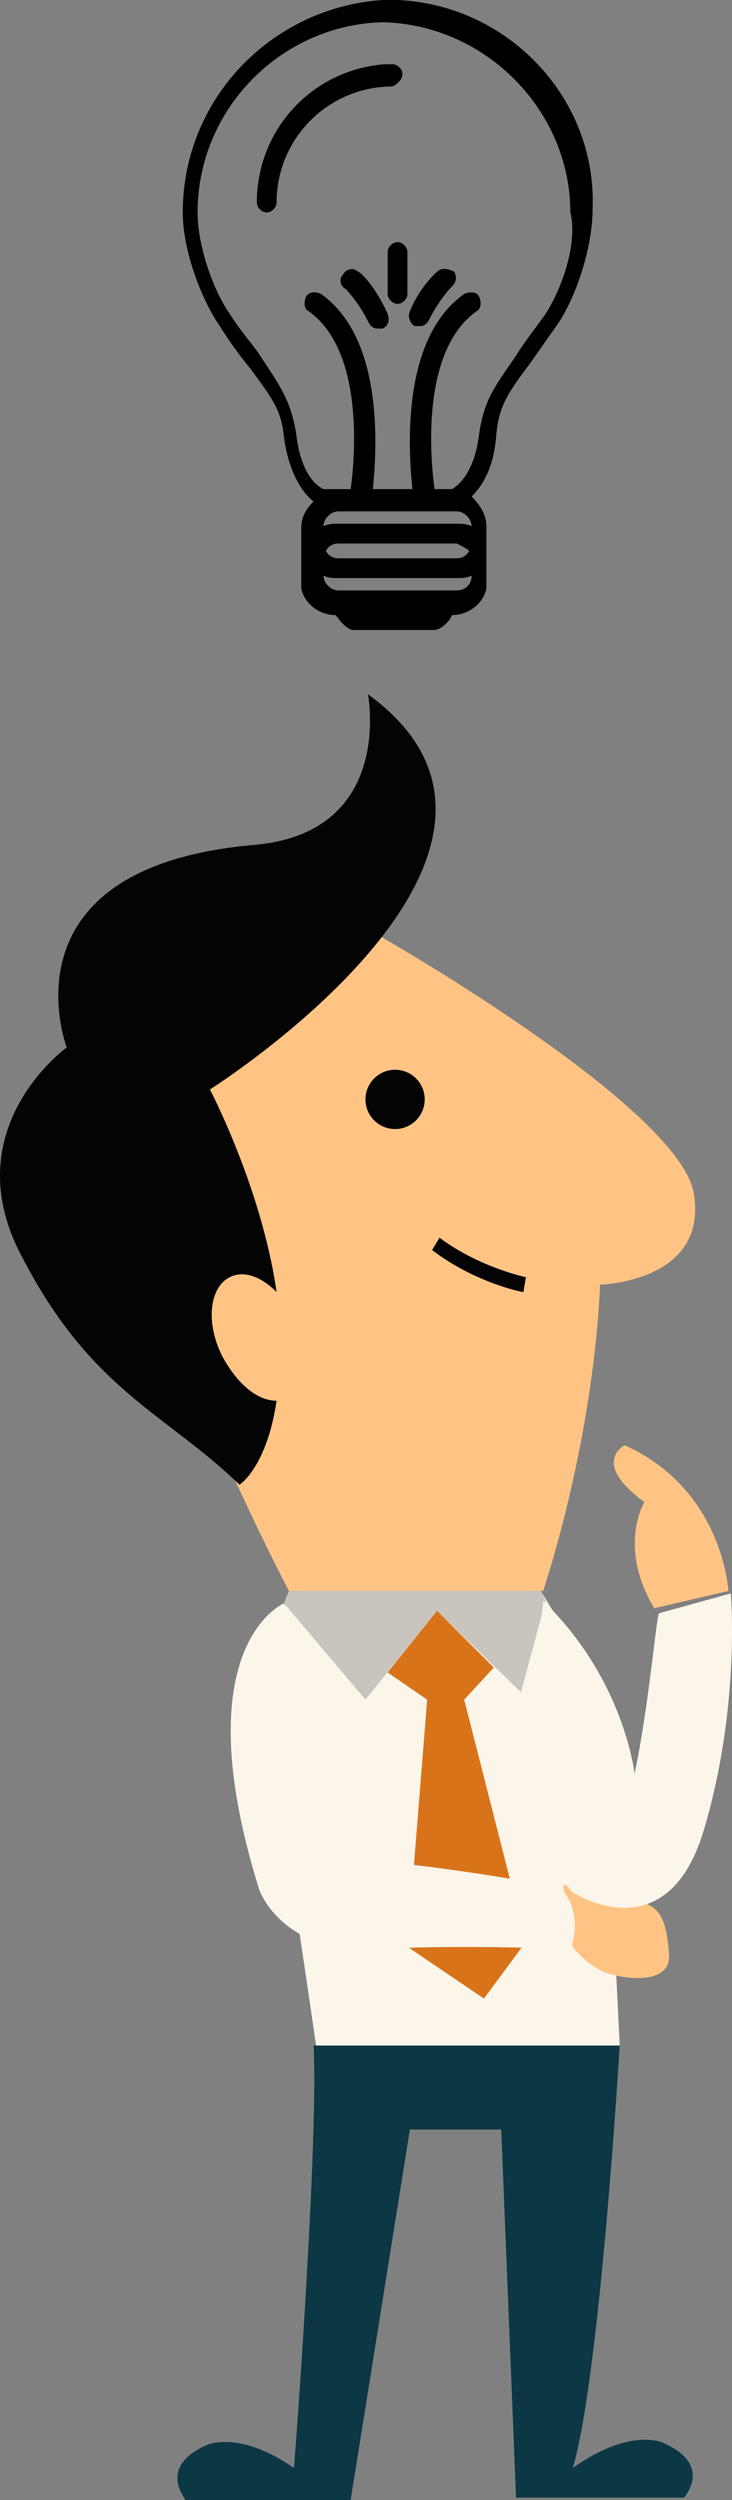 <?xml version="1.0" encoding="utf-8"?>
<!-- Generator: Adobe Illustrator 16.0.0, SVG Export Plug-In . SVG Version: 6.00 Build 0)  -->
<!DOCTYPE svg PUBLIC "-//W3C//DTD SVG 1.1//EN" "http://www.w3.org/Graphics/SVG/1.1/DTD/svg11.dtd">
<svg version="1.1" id="Layer" xmlns="http://www.w3.org/2000/svg" xmlns:xlink="http://www.w3.org/1999/xlink" x="0px" y="0px"
	 width="203.328px" height="693.943px" viewBox="179.117 16.457 203.328 693.943"
	 enable-background="new 179.117 16.457 203.328 693.943" xml:space="preserve">
<rect x="179.117" y="16.457" width="203.328" height="693.943" fill="#808080" stroke="none"/>
<g>
	<g>
		<path fill="#FCF5EA" d="M329.314,458.058l17.144,28.114l4.8,98.057h-84.343c0,0-13.714-95.314-17.143-104.229l10.285-21.942
			H329.314L329.314,458.058z"/>
		<path fill="#0C3744" d="M236.057,695.314c0,0,8.914-4.8,24.686,6.171c0.687-6.856,6.857-92.571,5.486-117.257h85.028
			c0,0-5.486,91.886-13.028,117.257c16.457-11.657,25.371-6.856,25.371-6.856c13.714,6.171,5.485,15.085,5.485,15.085h-46.628
			l-4.114-102.171h-25.372L276.514,710.4h-45.942C230.572,709.714,223.029,701.485,236.057,695.314z"/>
		<path fill="#FFC484" d="M284.742,276.343c0,0,82.972,47.314,87.086,71.314c4.114,24.686-26.058,25.371-26.058,25.371
			s-0.686,37.714-15.771,85.028h-70.629c0,0-62.4-118.628-43.886-149.485C234.686,278.4,259.371,269.486,284.742,276.343z"/>
		<path fill="#040404" d="M281.315,209.143c0,0,7.542,38.4-31.543,41.829c-71.314,6.171-52.114,56.229-52.114,56.229
			s-31.543,22.628-12.343,58.286c19.199,37.028,39.771,43.2,60.343,63.085c0,0,7.543-4.8,10.285-23.313
			c-5.485,0-10.972-4.801-15.086-12.344c-4.8-9.6-3.428-19.2,2.058-21.942c4.114-2.058,8.914,0,13.028,4.114
			c-4.114-28.8-18.514-56.229-18.514-56.229S341.656,253.028,281.315,209.143z"/>
		<ellipse fill="#040404" cx="288.861" cy="321.615" rx="8.229" ry="8.229"/>
		<polygon fill="#C9C4BD" points="329.314,458.058 330.686,460.8 323.828,486.172 300.514,463.543 280.628,488.229 258,461.485 
			259.371,458.058 		"/>
		<polygon fill="#D9731A" points="308.057,488.229 316.285,479.314 300.514,463.543 286.8,480.686 297.771,488.229 292.285,556.8 
			313.542,571.2 325.199,555.429 		"/>
		<path fill="#FFC484" d="M338.229,556.8c0,0,2.742,4.114,8.229,6.857c4.8,2.057,18.514,4.114,18.514-4.114
			c-0.686-12.343-3.429-13.715-8.914-15.771c-5.485-2.058-20.571-4.114-20.571-4.114L338.229,556.8z"/>
		<path fill="#FCF5EA" d="M258,461.485c0,0-28.114,11.657-6.857,79.543c0,0,6.172,17.829,32.229,16.457c24-1.371,54.171,0,54.171,0
			s4.114-9.6-2.742-17.143c0,0-40.457-7.543-58.972-7.543L258,461.485z"/>
		<path fill="#FCF5EA" d="M355.371,508.8c0,0-2.743-26.057-25.371-48c0,0-7.543,65.829,8.229,80.914
			c0,0,26.057,17.144,36.343-17.143c10.285-34.285,7.542-65.828,7.542-65.828l-19.885,5.485
			C361.542,463.543,359.486,489.6,355.371,508.8z"/>
		<path fill="#FFC484" d="M381.428,458.058c0,0-1.371-28.114-28.8-40.458c0,0-9.6,4.801,5.485,15.771c0,0-7.542,12.343,2.743,29.486
			L381.428,458.058z"/>
		<path fill="#040404" d="M324.514,375.086l0.686-4.114c0,0-13.028-2.743-24-10.972l-2.057,3.429
			C310.8,372.343,323.828,375.086,324.514,375.086z"/>
	</g>
	<path d="M289.543,16.457h-0.687h-2.742h-0.686c-30.857,2.057-55.543,27.429-55.543,58.972c0,10.971,5.485,24.686,10.285,31.543
		c3.429,5.485,6.172,8.914,8.914,12.343c5.486,7.543,8.229,10.971,8.915,18.514c1.371,10.286,5.485,15.771,8.229,17.829
		c-2.058,2.057-3.429,4.114-3.429,7.543v4.8c0,0,0,0,0,0.686c0,0,0,0,0,0.686v3.428l0,0v4.8l0,0v0.686c0,0.686,0,0.686,0,1.372
		c0.686,4.114,4.8,7.543,9.6,7.543l0,0c1.372,2.057,3.429,4.114,4.801,4.114h22.628c1.371,0,4.114-2.057,4.8-4.114l0,0
		c4.8,0,8.914-3.429,9.601-7.543c0-0.686,0-0.686,0-1.372v-1.372v-4.8v-3.429c0,0,0,0,0-0.686c0,0,0,0,0-0.686v-4.8
		c0-3.428-2.058-6.171-4.114-8.229c2.742-2.743,6.171-7.543,6.856-17.143c0.686-7.542,2.743-10.971,8.914-19.2
		c2.058-2.743,4.801-6.857,8.229-11.657c5.485-8.229,9.6-21.943,9.6-31.543C345.085,43.886,320.4,17.829,289.543,16.457z
		 M310.114,162.514c-1.371-0.686-2.742-0.686-4.113-0.686h-32.915c-1.371,0-2.742,0-4.114,0.686l0,0
		c0-2.057,2.058-4.114,4.114-4.114H306C308.057,158.4,310.114,160.457,310.114,162.514L310.114,162.514z M309.428,169.372
		c-0.686,1.371-2.057,2.057-3.428,2.057h-32.915c-1.371,0-2.742-0.686-3.428-2.057c0.686-1.372,2.057-2.057,3.428-2.057H306
		C307.371,168,308.742,168.686,309.428,169.372z M306,180.343h-32.915c-2.057,0-4.114-2.057-4.114-4.114l0,0
		c1.372,0.686,2.743,0.686,4.114,0.686H306c1.371,0,2.742,0,4.113-0.686l0,0C310.114,178.972,308.057,180.343,306,180.343z
		 M330.686,103.543c-3.429,4.8-6.172,8.229-8.229,11.657c-6.172,8.914-8.915,12.343-10.286,21.943
		c-1.371,10.971-6.172,14.4-7.543,15.085h-4.8c-0.686-4.8-4.8-37.714,11.657-49.371c1.371-0.686,1.371-2.743,0.686-4.115
		c-0.686-1.371-2.743-1.371-4.114-0.686c-18.514,13.029-15.086,46.628-14.399,54.171h-10.972c0.686-7.543,4.114-41.143-14.4-54.171
		c-1.371-0.686-3.429-0.686-4.114,0.686c-0.686,1.372-0.686,3.429,0.686,4.115c16.458,11.657,12.344,44.571,11.657,49.371h-7.543
		c-1.371-0.686-6.171-3.429-7.542-15.085c-1.372-8.915-4.114-13.029-9.601-21.257c-2.057-3.429-5.485-6.857-8.914-12.343
		c-4.8-6.857-8.914-19.2-8.914-28.114c0-28.8,23.314-52.114,51.429-52.8c28.8,0.686,52.113,24.686,52.113,52.8
		C339.6,83.657,335.486,96,330.686,103.543z"/>
	<path d="M290.914,37.028c0-1.371-1.371-2.743-2.743-2.743H286.8h-0.686c-19.886,1.372-35.657,17.829-35.657,38.4
		c0,1.372,1.371,2.743,2.743,2.743c1.371,0,2.742-1.372,2.742-2.743c0-17.829,14.4-32.229,32.229-32.229
		C289.543,39.771,290.914,38.4,290.914,37.028z"/>
	<path d="M278.572,91.886c-1.371-1.372-3.429-0.686-4.114,0.686c-1.372,1.372-0.686,3.429,0.686,4.114c0,0,3.429,3.429,6.172,8.915
		c0.686,1.372,1.371,2.057,2.742,2.057c0.686,0,0.686,0,1.372,0c1.371-0.686,2.057-2.057,1.371-4.114
		C283.371,96,279.257,91.886,278.572,91.886z"/>
	<path d="M300.514,91.886c0,0-4.8,4.114-7.543,10.972c-0.686,1.371,0,3.428,1.372,4.114c0.686,0,0.686,0,1.371,0
		c1.372,0,2.057-0.686,2.743-2.058c2.742-5.485,6.171-8.914,6.171-8.914c1.372-1.372,1.372-2.743,0.686-4.114
		C303.943,91.2,301.885,90.514,300.514,91.886z"/>
	<path d="M289.543,83.657c-1.372,0-2.743,1.371-2.743,2.743v11.657c0,1.372,1.371,2.743,2.743,2.743
		c1.371,0,2.742-1.371,2.742-2.743V86.4C292.285,85.028,290.914,83.657,289.543,83.657z"/>
</g>
</svg>
